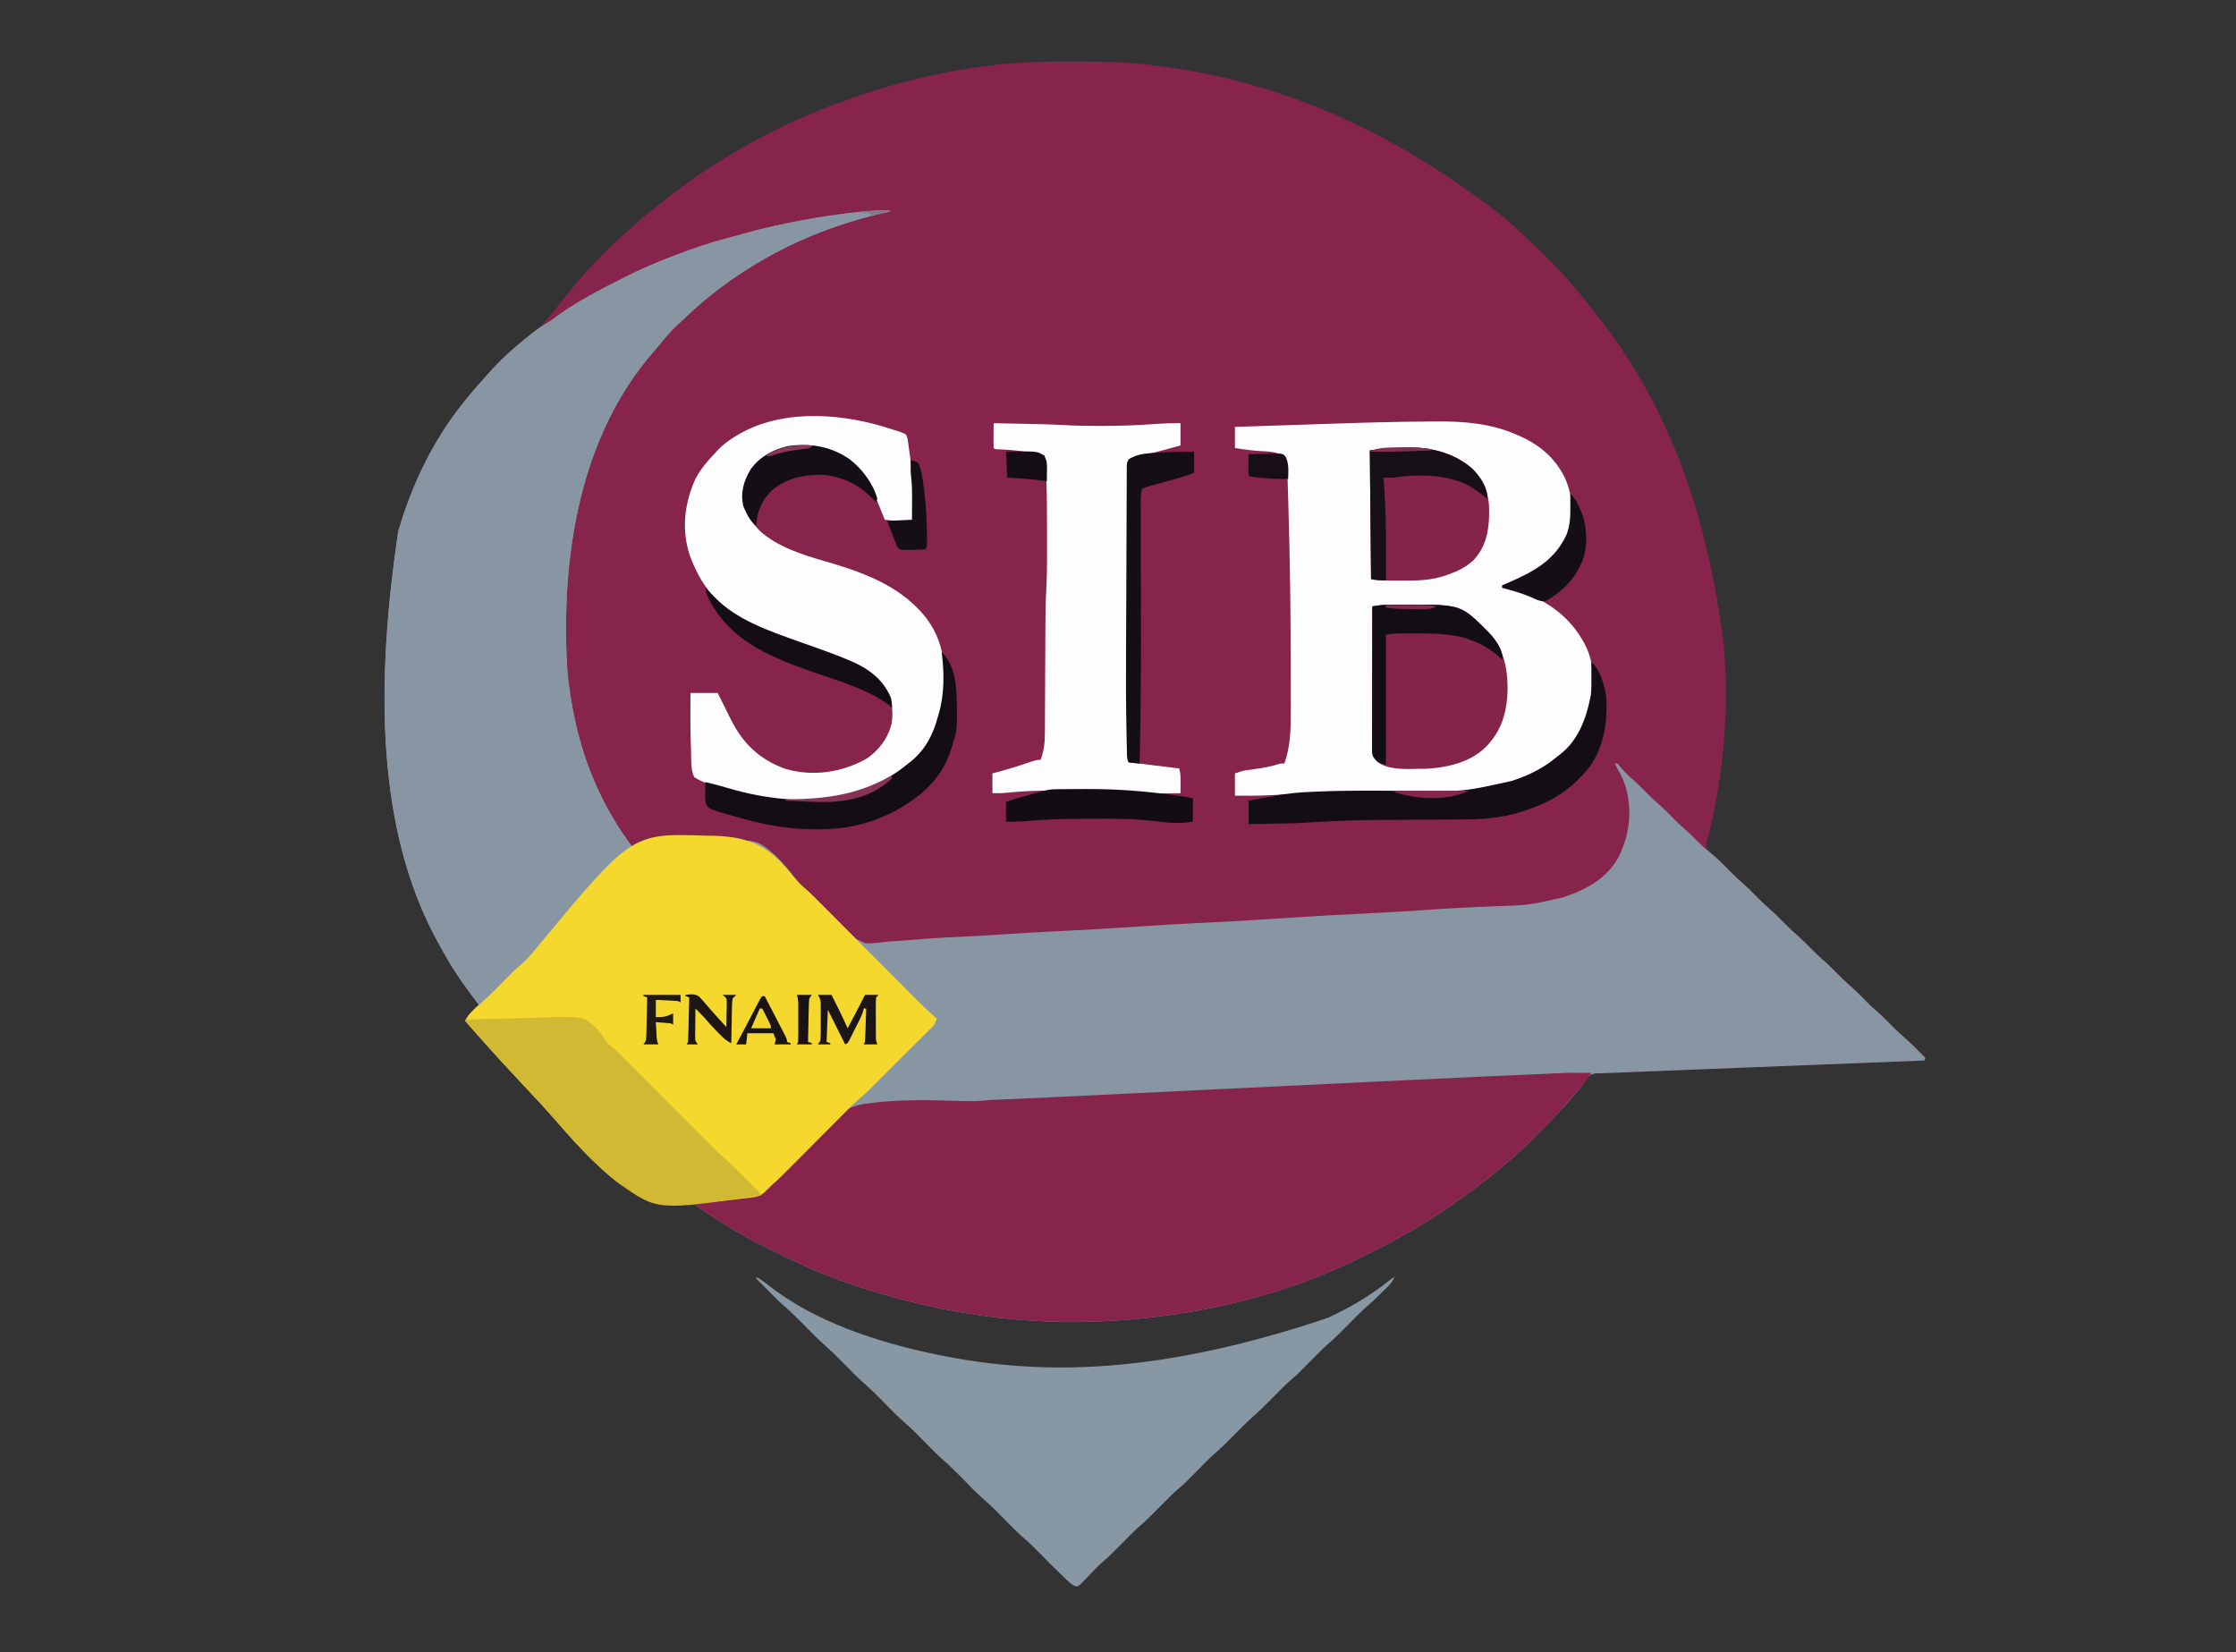 <?xml version="1.0" encoding="UTF-8"?>
<svg version="1.1" xmlns="http://www.w3.org/2000/svg" width="1807" height="1335">
<rect width="100%" height="100%" fill="#333333" stroke="none"/>
<path d="M0 0 C1.37 -0.007 2.74 -0.014 4.11 -0.021 C8.463 -0.041 12.815 -0.046 17.168 -0.047 C17.909 -0.047 18.65 -0.048 19.414 -0.048 C41.208 -0.055 62.724 0.182 84.355 3.203 C85.709 3.383 87.062 3.561 88.416 3.739 C180.927 16.006 268.946 51.252 362.355 123.203 C362.871 123.634 363.387 124.065 363.918 124.508 C376.99 135.449 389.339 147.117 401.418 159.141 C402.108 159.826 402.798 160.511 403.509 161.218 C407.437 165.158 411.178 169.207 414.812 173.419 C416.698 175.599 418.65 177.711 420.605 179.828 C425.69 185.464 430.321 191.414 434.961 197.415 C436.295 199.126 437.647 200.819 439.008 202.508 C494.294 271.307 529.166 356.913 543.355 471.203 C543.461 472.427 543.461 472.427 543.569 473.675 C547.851 524.973 543.142 578.71 530.254 628.51 C529.162 632.965 529.162 632.965 530.355 637.203 C532.68 639.793 532.68 639.793 535.668 642.266 C536.765 643.228 537.86 644.193 538.953 645.16 C539.517 645.657 540.08 646.154 540.661 646.667 C543.412 649.161 546.005 651.804 548.605 654.453 C551.721 657.61 554.843 660.71 558.23 663.578 C562.154 666.91 565.738 670.547 569.355 674.203 C574.7 679.618 574.7 679.618 580.355 684.703 C584.914 688.554 589.026 692.85 593.22 697.088 C596.77 700.66 600.387 704.049 604.234 707.301 C607.834 710.529 611.182 714.011 614.581 717.448 C617.403 720.29 620.231 723.053 623.293 725.641 C627.198 728.949 630.758 732.568 634.355 736.203 C639.7 741.618 639.7 741.618 645.355 746.703 C649.915 750.555 654.028 754.851 658.223 759.09 C661.185 762.071 664.143 764.989 667.355 767.703 C671.914 771.554 676.026 775.85 680.22 780.088 C683.76 783.65 687.365 787.032 691.203 790.273 C696.48 795.004 701.38 800.159 706.355 805.203 C706.025 805.863 705.695 806.523 705.355 807.203 C704.072 807.254 702.789 807.304 701.467 807.357 C670.949 808.56 640.431 809.766 609.914 810.974 C606.15 811.123 602.387 811.272 598.623 811.421 C597.874 811.45 597.125 811.48 596.353 811.51 C584.253 811.989 572.152 812.467 560.052 812.944 C547.618 813.434 535.185 813.926 522.751 814.419 C515.091 814.722 507.43 815.025 499.77 815.326 C493.877 815.558 487.984 815.792 482.091 816.026 C479.688 816.121 477.284 816.216 474.881 816.31 C468.616 816.556 462.353 816.816 456.09 817.093 C453.454 817.199 450.819 817.274 448.182 817.342 C446.641 817.396 445.1 817.451 443.559 817.506 C441.606 817.558 441.606 817.558 439.614 817.612 C435.753 818.312 434.494 819.391 432.043 822.391 C430.807 824.324 429.578 826.262 428.355 828.203 C426.513 830.539 424.564 832.776 422.605 835.016 C422.086 835.617 421.566 836.219 421.031 836.839 C411.804 847.508 402.061 857.594 392.105 867.578 C391.586 868.1 391.066 868.623 390.531 869.161 C384.653 875.062 378.71 880.811 372.355 886.203 C371.272 887.152 370.19 888.103 369.109 889.055 C360.166 896.855 350.86 904.102 341.355 911.203 C340.704 911.692 340.053 912.181 339.381 912.685 C312.777 932.613 284.237 949.751 254.326 964.242 C252.312 965.224 250.311 966.229 248.309 967.234 C188.387 996.919 120.8 1012.68 54.355 1017.203 C53.109 1017.29 53.109 1017.29 51.836 1017.378 C-23.439 1022.379 -98.804 1010.664 -169.645 985.203 C-171.507 984.535 -171.507 984.535 -173.408 983.853 C-192.533 976.882 -210.756 968.216 -228.915 959.074 C-230.468 958.292 -232.023 957.515 -233.579 956.738 C-253.166 946.916 -271.672 935.22 -289.584 922.628 C-290.604 921.923 -290.604 921.923 -291.645 921.203 C-292.532 920.504 -293.419 919.805 -294.333 919.084 C-298.373 916.789 -300.14 917.025 -304.682 917.682 C-318.009 919.061 -330.247 919.224 -341.223 910.656 C-349.662 903.656 -357.178 895.617 -364.665 887.63 C-368.461 883.619 -372.356 879.707 -376.24 875.782 C-383.552 868.365 -390.773 860.866 -397.964 853.332 C-406.167 844.747 -414.468 836.26 -422.779 827.78 C-439.845 810.36 -456.785 792.823 -473.645 775.203 C-471.949 771.57 -469.907 769.258 -467.02 766.453 C-465.794 765.254 -465.794 765.254 -464.543 764.031 C-463.603 763.126 -463.603 763.126 -462.645 762.203 C-463.006 761.722 -463.367 761.241 -463.74 760.745 C-464.802 759.33 -465.863 757.915 -466.924 756.499 C-468.009 755.052 -469.094 753.606 -470.181 752.162 C-478.044 741.674 -485.07 730.961 -491.392 719.478 C-492.573 717.333 -493.773 715.202 -494.977 713.07 C-539.894 632.263 -549.434 524.266 -527.762 379.434 C-516.806 342.136 -499.972 306.67 -475.645 276.203 C-474.843 275.19 -474.041 274.177 -473.215 273.133 C-468.934 267.816 -464.472 262.687 -459.867 257.648 C-458.439 256.077 -457.028 254.49 -455.641 252.883 C-444.913 240.547 -432.477 229.015 -419.207 219.445 C-410.883 213.282 -404.952 205.316 -398.645 197.203 C-382.377 176.6 -364.797 156.066 -344.746 139.027 C-342.626 137.187 -340.576 135.281 -338.528 133.362 C-332.109 127.368 -325.369 121.919 -318.409 116.569 C-316.686 115.235 -314.979 113.884 -313.277 112.523 C-266.178 74.922 -211.816 46.126 -154.645 27.203 C-153.468 26.813 -152.292 26.423 -151.08 26.021 C-102.681 10.128 -51.079 0.177 0 0 Z " fill="#86244B" transform="translate(849.645,49.797)"/>
<path d="M0 0 C0 0.33 0 0.66 0 1 C-0.732 1.16 -1.464 1.319 -2.218 1.484 C-38.758 9.577 -73.779 22.81 -106 42 C-106.785 42.467 -107.57 42.935 -108.378 43.416 C-126.062 54.056 -142.667 66.184 -158 80 C-158.57 80.513 -159.14 81.027 -159.727 81.556 C-163.525 84.995 -167.275 88.481 -171 92 C-171.75 92.708 -172.5 93.415 -173.273 94.145 C-177.782 98.519 -181.756 103.224 -185.676 108.129 C-187.157 109.959 -188.673 111.762 -190.23 113.527 C-251.048 182.902 -265.64 280.382 -260.675 369.281 C-260.166 376.91 -259.213 384.454 -258 392 C-257.801 393.252 -257.603 394.504 -257.398 395.794 C-250.102 440.685 -233.744 481.013 -206 517 C-205.36 516.36 -204.72 515.719 -204.061 515.059 C-199.992 512.322 -196.828 512.25 -192.02 512.054 C-191.123 512.004 -190.226 511.953 -189.302 511.901 C-179.837 511.406 -170.358 511.192 -160.883 510.995 C-156.416 510.894 -151.967 510.708 -147.507 510.442 C-107.985 508.14 -107.985 508.14 -94.233 519.81 C-87.322 526.087 -81.413 533.209 -75.725 540.588 C-73.09 543.973 -70.203 546.717 -66.87 549.413 C-63.834 551.989 -61.237 554.953 -58.559 557.892 C-55.259 561.512 -51.884 565.061 -48.515 568.618 C-46.76 570.492 -45.025 572.384 -43.31 574.295 C-33.232 586.189 -33.232 586.189 -19.471 592.268 C-14.794 592.492 -10.271 592.052 -5.645 591.373 C-2.322 590.904 0.983 590.725 4.332 590.548 C7.525 590.368 10.708 590.1 13.895 589.832 C18.295 589.465 22.698 589.128 27.102 588.793 C28.454 588.69 28.454 588.69 29.833 588.584 C39.464 587.865 49.103 587.387 58.75 586.938 C70.011 586.41 81.256 585.825 92.5 585 C103.869 584.17 115.24 583.552 126.625 583 C139.127 582.392 151.628 581.775 164.125 581.062 C164.821 581.023 165.518 580.983 166.235 580.942 C178.073 580.264 189.904 579.484 201.736 578.696 C203.197 578.599 203.197 578.599 204.688 578.5 C206.148 578.403 206.148 578.403 207.638 578.304 C221.316 577.396 234.995 576.598 248.688 575.938 C249.511 575.898 250.335 575.858 251.184 575.817 C254.449 575.659 257.714 575.502 260.979 575.345 C269.03 574.955 277.078 574.521 285.125 574.062 C285.823 574.023 286.521 573.983 287.24 573.942 C299.077 573.264 310.906 572.484 322.736 571.696 C324.197 571.599 324.197 571.599 325.688 571.5 C327.148 571.403 327.148 571.403 328.638 571.304 C344.777 570.233 360.92 569.359 377.075 568.582 C378.276 568.524 378.276 568.524 379.5 568.465 C380.689 568.408 380.689 568.408 381.902 568.349 C389.618 567.976 397.332 567.56 405.045 567.122 C407.044 567.008 409.044 566.896 411.044 566.785 C417.503 566.414 423.957 566.008 430.41 565.543 C443.093 564.632 455.769 563.821 468.473 563.254 C469.756 563.196 471.039 563.138 472.361 563.078 C477.581 562.845 482.801 562.615 488.022 562.398 C516.277 561.495 516.277 561.495 543.75 555.312 C544.901 554.933 544.901 554.933 546.076 554.547 C563.787 548.476 580.453 539.174 589.312 522 C591.601 517.094 593.615 512.236 595 507 C595.205 506.254 595.41 505.507 595.621 504.738 C599.756 486.571 597.953 466.878 588 451 C587.319 449.674 586.649 448.342 586 447 C586.66 447 587.32 447 588 447 C589.375 448.434 589.375 448.434 591 450.438 C594.463 454.514 598.244 457.98 602.254 461.508 C605.315 464.286 608.223 467.183 611.125 470.125 C614.283 473.323 617.442 476.47 620.875 479.375 C625.466 483.275 629.624 487.599 633.858 491.877 C637.478 495.52 641.166 498.989 645.09 502.305 C647.443 504.393 649.614 506.625 651.812 508.875 C655.082 512.189 658.399 515.193 662.062 518.062 C668.092 522.864 673.427 528.29 678.811 533.797 C682.758 537.823 686.799 541.623 691.073 545.298 C694.195 548.055 697.088 551.026 700 554 C705.344 559.416 705.344 559.416 711 564.5 C715.559 568.351 719.671 572.647 723.865 576.885 C727.415 580.457 731.032 583.846 734.879 587.098 C738.478 590.326 741.827 593.808 745.225 597.245 C748.048 600.087 750.876 602.85 753.938 605.438 C757.843 608.746 761.403 612.365 765 616 C770.345 621.415 770.345 621.415 776 626.5 C780.559 630.352 784.672 634.648 788.867 638.887 C791.829 641.868 794.787 644.786 798 647.5 C802.559 651.351 806.671 655.647 810.865 659.885 C814.405 663.447 818.01 666.829 821.848 670.07 C827.124 674.801 832.025 679.956 837 685 C836.67 685.66 836.34 686.32 836 687 C834.717 687.051 833.434 687.101 832.112 687.153 C801.594 688.357 771.076 689.563 740.558 690.771 C736.795 690.92 733.031 691.069 729.268 691.218 C728.519 691.247 727.769 691.277 726.998 691.307 C714.897 691.786 702.797 692.264 690.697 692.741 C678.263 693.231 665.829 693.723 653.396 694.216 C645.735 694.519 638.075 694.822 630.415 695.123 C624.522 695.355 618.629 695.589 612.736 695.823 C610.332 695.918 607.929 696.013 605.525 696.107 C599.261 696.353 592.998 696.613 586.735 696.89 C584.099 696.996 581.463 697.071 578.826 697.139 C577.285 697.193 575.744 697.248 574.203 697.303 C572.251 697.355 572.251 697.355 570.259 697.409 C566.398 698.109 565.139 699.188 562.688 702.188 C561.451 704.12 560.223 706.058 559 708 C557.158 710.336 555.208 712.573 553.25 714.812 C552.73 715.414 552.211 716.016 551.676 716.636 C542.448 727.304 532.705 737.391 522.75 747.375 C522.23 747.897 521.711 748.42 521.175 748.958 C515.297 754.859 509.354 760.608 503 766 C501.917 766.949 500.835 767.899 499.754 768.852 C490.81 776.652 481.505 783.899 472 791 C471.349 791.489 470.697 791.978 470.026 792.481 C443.421 812.409 414.881 829.548 384.971 844.039 C382.957 845.021 380.955 846.025 378.953 847.031 C319.032 876.716 251.444 892.477 185 897 C183.753 897.087 183.753 897.087 182.481 897.175 C107.206 902.176 31.841 890.461 -39 865 C-40.863 864.331 -40.863 864.331 -42.763 863.649 C-61.888 856.679 -80.111 848.013 -98.27 838.87 C-99.823 838.089 -101.379 837.312 -102.934 836.535 C-122.521 826.713 -141.027 815.017 -158.94 802.425 C-159.96 801.72 -159.96 801.72 -161 801 C-161.887 800.301 -162.775 799.601 -163.689 798.881 C-167.728 796.586 -169.495 796.821 -174.038 797.478 C-187.364 798.858 -199.602 799.02 -210.578 790.453 C-219.017 783.453 -226.534 775.413 -234.021 767.427 C-237.816 763.416 -241.711 759.504 -245.595 755.579 C-252.907 748.162 -260.129 740.663 -267.32 733.129 C-275.522 724.544 -283.824 716.057 -292.134 707.577 C-309.2 690.157 -326.141 672.62 -343 655 C-341.304 651.367 -339.262 649.055 -336.375 646.25 C-335.149 645.051 -335.149 645.051 -333.898 643.828 C-332.959 642.923 -332.959 642.923 -332 642 C-332.361 641.519 -332.723 641.038 -333.095 640.542 C-334.157 639.127 -335.219 637.711 -336.28 636.295 C-337.364 634.849 -338.449 633.403 -339.537 631.958 C-347.399 621.471 -354.426 610.758 -360.748 599.274 C-361.928 597.13 -363.129 594.999 -364.332 592.867 C-409.25 512.06 -418.789 404.062 -397.117 259.23 C-386.162 221.932 -369.327 186.467 -345 156 C-344.198 154.987 -343.396 153.974 -342.57 152.93 C-338.29 147.612 -333.827 142.484 -329.223 137.445 C-327.795 135.874 -326.384 134.287 -324.996 132.68 C-314.832 120.992 -303.178 110.545 -291 101 C-290.199 100.354 -289.399 99.708 -288.574 99.043 C-284.77 96.006 -281.038 93.437 -276.781 91.052 C-274.018 89.42 -271.503 87.486 -268.938 85.562 C-252.458 73.558 -234.166 64.152 -216 55 C-215.108 54.544 -214.217 54.088 -213.298 53.619 C-200.985 47.349 -188.399 42.046 -175.5 37.125 C-174.79 36.854 -174.079 36.583 -173.347 36.303 C-160.142 31.285 -146.858 26.598 -133.188 23 C-131.472 22.542 -129.758 22.084 -128.043 21.625 C-127.113 21.378 -126.183 21.131 -125.225 20.877 C-122.817 20.222 -120.418 19.549 -118.021 18.857 C-106.526 15.559 -94.966 12.885 -83.25 10.5 C-82.31 10.307 -81.37 10.114 -80.402 9.916 C-66.682 7.118 -52.951 4.784 -39.062 3 C-37.897 2.85 -37.897 2.85 -36.708 2.698 C-24.509 1.154 -12.311 -0.209 0 0 Z " fill="#8796A2" transform="translate(719,170)"/>
<path d="M0 0 C0 0.33 0 0.66 0 1 C-0.732 1.16 -1.464 1.319 -2.218 1.484 C-38.758 9.577 -73.779 22.81 -106 42 C-106.785 42.467 -107.57 42.935 -108.378 43.416 C-126.062 54.056 -142.667 66.184 -158 80 C-158.57 80.513 -159.14 81.027 -159.727 81.556 C-163.525 84.995 -167.275 88.481 -171 92 C-171.75 92.708 -172.5 93.415 -173.273 94.145 C-177.782 98.519 -181.756 103.224 -185.676 108.129 C-187.157 109.959 -188.673 111.762 -190.23 113.527 C-251.048 182.902 -265.64 280.382 -260.675 369.281 C-260.166 376.91 -259.213 384.454 -258 392 C-257.801 393.252 -257.603 394.504 -257.398 395.794 C-250.102 440.685 -233.744 481.013 -206 517 C-205.36 516.36 -204.72 515.719 -204.061 515.059 C-199.992 512.322 -196.828 512.25 -192.02 512.054 C-191.123 512.004 -190.226 511.953 -189.302 511.901 C-179.837 511.406 -170.358 511.192 -160.883 510.995 C-156.416 510.894 -151.967 510.708 -147.507 510.442 C-107.985 508.14 -107.985 508.14 -94.233 519.81 C-87.4 526.016 -81.493 533.025 -75.958 540.394 C-73.351 543.748 -70.399 546.387 -67.162 549.123 C-63.073 552.673 -59.314 556.565 -55.498 560.404 C-54.094 561.811 -52.689 563.218 -51.285 564.624 C-49.791 566.122 -48.298 567.621 -46.805 569.12 C-43.68 572.259 -40.551 575.394 -37.421 578.528 C-30.214 585.747 -23.012 592.971 -15.81 600.195 C-9.204 606.821 -2.597 613.447 4.015 620.068 C7.119 623.177 10.221 626.289 13.321 629.403 C14.788 630.876 16.257 632.347 17.726 633.819 C19.507 635.603 21.287 637.39 23.065 639.178 C27.879 643.992 32.807 648.596 38 653 C37.15 657.331 34.849 659.562 31.781 662.575 C31.238 663.121 30.695 663.666 30.135 664.228 C28.335 666.03 26.525 667.822 24.715 669.613 C23.457 670.868 22.2 672.124 20.943 673.38 C18.303 676.014 15.659 678.644 13.011 681.27 C9.634 684.619 6.266 687.976 2.901 691.337 C-0.325 694.557 -3.555 697.773 -6.785 700.988 C-7.393 701.595 -8.002 702.201 -8.629 702.826 C-19.503 713.657 -19.503 713.657 -23.947 717.438 C-29.633 722.299 -34.814 727.705 -40.083 733.008 C-42.1 735.038 -44.12 737.064 -46.141 739.09 C-50.43 743.39 -54.715 747.695 -59 752 C-63.97 756.994 -68.941 761.985 -73.917 766.973 C-75.896 768.958 -77.871 770.946 -79.846 772.934 C-90.743 783.875 -90.743 783.875 -96.158 788.375 C-98.226 790.126 -98.226 790.126 -100.586 792.989 C-104.209 796.6 -107.496 797.229 -112.461 797.8 C-113.297 797.912 -114.132 798.025 -114.992 798.14 C-149.799 802.544 -191.295 807.042 -220.794 784.732 C-239.758 769.686 -256.022 751.42 -271.857 733.201 C-279.461 724.476 -287.369 716.049 -295.305 707.627 C-311.542 690.381 -327.396 672.82 -343 655 C-341.304 651.367 -339.262 649.055 -336.375 646.25 C-335.149 645.051 -335.149 645.051 -333.898 643.828 C-332.959 642.923 -332.959 642.923 -332 642 C-332.361 641.519 -332.723 641.038 -333.095 640.542 C-334.157 639.127 -335.219 637.711 -336.28 636.295 C-337.364 634.849 -338.449 633.403 -339.537 631.958 C-347.399 621.471 -354.426 610.758 -360.748 599.274 C-361.928 597.13 -363.129 594.999 -364.332 592.867 C-409.25 512.06 -418.789 404.062 -397.117 259.23 C-386.162 221.932 -369.327 186.467 -345 156 C-344.198 154.987 -343.396 153.974 -342.57 152.93 C-338.29 147.612 -333.827 142.484 -329.223 137.445 C-327.795 135.874 -326.384 134.287 -324.996 132.68 C-314.832 120.992 -303.178 110.545 -291 101 C-290.199 100.354 -289.399 99.708 -288.574 99.043 C-284.77 96.006 -281.038 93.437 -276.781 91.052 C-274.018 89.42 -271.503 87.486 -268.938 85.562 C-252.458 73.558 -234.166 64.152 -216 55 C-215.108 54.544 -214.217 54.088 -213.298 53.619 C-200.985 47.349 -188.399 42.046 -175.5 37.125 C-174.79 36.854 -174.079 36.583 -173.347 36.303 C-160.142 31.285 -146.858 26.598 -133.188 23 C-131.472 22.542 -129.758 22.084 -128.043 21.625 C-127.113 21.378 -126.183 21.131 -125.225 20.877 C-122.817 20.222 -120.418 19.549 -118.021 18.857 C-106.526 15.559 -94.966 12.885 -83.25 10.5 C-82.31 10.307 -81.37 10.114 -80.402 9.916 C-66.682 7.118 -52.951 4.784 -39.062 3 C-37.897 2.85 -37.897 2.85 -36.708 2.698 C-24.509 1.154 -12.311 -0.209 0 0 Z " fill="#8796A2" transform="translate(719,170)"/>
<path d="M0 0 C0.907 0.005 1.814 0.009 2.748 0.014 C4.895 0.025 7.041 0.043 9.188 0.062 C6.894 4.172 4.123 7.698 1.062 11.25 C0.335 12.102 0.335 12.102 -0.407 12.971 C-4.054 17.225 -7.771 21.411 -11.547 25.551 C-12.774 26.911 -13.995 28.278 -15.18 29.675 C-20.479 35.889 -26.228 41.63 -32.01 47.39 C-33.746 49.121 -35.478 50.858 -37.209 52.596 C-42.908 58.298 -48.649 63.858 -54.812 69.062 C-55.896 70.011 -56.978 70.962 -58.059 71.914 C-67.002 79.715 -76.308 86.961 -85.812 94.062 C-86.464 94.551 -87.115 95.04 -87.787 95.544 C-114.391 115.472 -142.931 132.61 -172.842 147.102 C-174.856 148.084 -176.857 149.088 -178.859 150.094 C-238.781 179.778 -306.368 195.539 -372.812 200.062 C-373.644 200.12 -374.475 200.178 -375.332 200.238 C-450.607 205.238 -525.972 193.523 -596.812 168.062 C-598.054 167.617 -599.296 167.171 -600.576 166.712 C-619.701 159.742 -637.924 151.075 -656.083 141.933 C-657.636 141.151 -659.191 140.374 -660.747 139.597 C-680.394 129.746 -698.93 117.996 -716.907 105.382 C-718.699 104.141 -720.513 102.945 -722.34 101.758 C-723.156 101.198 -723.972 100.639 -724.812 100.062 C-724.812 99.733 -724.812 99.403 -724.812 99.062 C-724.05 99.077 -723.287 99.091 -722.502 99.105 C-715.264 99.228 -708.03 99.293 -700.792 99.293 C-697.071 99.295 -693.354 99.319 -689.634 99.395 C-671.513 100.683 -671.513 100.683 -655.711 94.024 C-653.515 91.536 -651.707 88.784 -649.812 86.062 C-648.584 84.979 -647.33 83.925 -646.056 82.894 C-641.793 79.301 -638.879 75.18 -635.709 70.622 C-621.407 50.432 -604.212 29.666 -578.713 25.203 C-552.699 21.278 -525.861 21.933 -499.637 22.826 C-493.292 23.04 -487.138 23.028 -480.814 22.355 C-477.145 21.997 -473.477 21.826 -469.796 21.672 C-469.042 21.64 -468.288 21.608 -467.511 21.575 C-465.864 21.506 -464.217 21.437 -462.57 21.369 C-440.487 20.451 -418.412 19.383 -396.336 18.311 C-393.616 18.179 -390.896 18.047 -388.176 17.915 C-378.62 17.451 -369.065 16.986 -359.509 16.522 C-339.939 15.569 -320.368 14.621 -300.798 13.673 C-298.678 13.571 -296.557 13.468 -294.437 13.365 C-250.349 11.23 -206.261 9.113 -162.171 7.012 C-155.937 6.714 -149.702 6.417 -143.468 6.119 C-76.87 2.937 -76.87 2.937 -47.177 1.68 C-46.357 1.645 -45.537 1.61 -44.692 1.575 C-43.11 1.508 -41.527 1.441 -39.944 1.374 C-32.916 1.074 -25.89 0.736 -18.864 0.384 C-12.573 0.075 -6.299 -0.064 0 0 Z " fill="#86244B" transform="translate(1276.812,866.938)"/>
<path d="M0 0 C2.046 0.031 4.092 0.061 6.137 0.091 C28.201 0.654 44.774 5.07 60.482 21.105 C64.203 25.063 67.799 29.124 71.195 33.365 C74.345 37.29 77.699 40.546 81.532 43.803 C85.609 47.367 89.374 51.253 93.189 55.092 C94.594 56.498 95.998 57.905 97.403 59.312 C98.897 60.809 100.39 62.308 101.882 63.807 C105.008 66.946 108.137 70.081 111.267 73.216 C118.474 80.435 125.676 87.659 132.877 94.883 C139.484 101.509 146.091 108.134 152.702 114.755 C155.806 117.865 158.908 120.976 162.008 124.09 C163.476 125.563 164.944 127.035 166.413 128.506 C168.195 130.291 169.975 132.077 171.752 133.865 C176.566 138.68 181.494 143.284 186.688 147.688 C185.838 152.018 183.536 154.25 180.469 157.263 C179.925 157.808 179.382 158.354 178.822 158.915 C177.023 160.718 175.213 162.509 173.402 164.301 C172.144 165.556 170.887 166.811 169.63 168.067 C166.991 170.702 164.347 173.332 161.698 175.958 C158.322 179.306 154.953 182.664 151.588 186.024 C148.363 189.245 145.133 192.46 141.902 195.676 C140.99 196.585 140.99 196.585 140.059 197.513 C129.185 208.344 129.185 208.344 124.74 212.126 C119.054 216.987 113.873 222.393 108.604 227.696 C106.587 229.725 104.567 231.752 102.547 233.777 C98.257 238.078 93.972 242.382 89.688 246.688 C84.718 251.681 79.746 256.673 74.77 261.661 C72.792 263.645 70.817 265.633 68.842 267.621 C57.944 278.562 57.944 278.562 52.529 283.062 C50.461 284.814 50.461 284.814 48.101 287.677 C44.478 291.287 41.192 291.917 36.226 292.487 C34.973 292.656 34.973 292.656 33.695 292.828 C-1.112 297.232 -42.607 301.729 -72.106 279.42 C-91.071 264.373 -107.334 246.107 -123.17 227.889 C-130.774 219.163 -138.681 210.737 -146.617 202.315 C-162.855 185.069 -178.708 167.507 -194.312 149.688 C-192.697 146.268 -190.9 144.036 -188.188 141.375 C-187.463 140.657 -186.739 139.939 -185.992 139.199 C-183.939 137.275 -181.864 135.44 -179.727 133.613 C-174.143 128.759 -169.005 123.451 -163.812 118.188 C-161.826 116.174 -159.836 114.164 -157.844 112.156 C-156.973 111.274 -156.102 110.392 -155.205 109.482 C-153.101 107.393 -150.894 105.492 -148.62 103.59 C-144.055 99.606 -140.314 95.138 -136.498 90.448 C-59.824 -2.009 -59.824 -2.009 0 0 Z " fill="#F5D82E" transform="translate(570.312,675.312)"/>
<path d="M0 0 C2.364 -0.015 4.729 -0.036 7.093 -0.064 C29.119 -0.308 51.073 1.483 71.471 10.352 C72.15 10.641 72.828 10.93 73.527 11.227 C91.102 18.853 104.891 30.522 112.44 48.552 C117.019 60.987 118.641 74.534 114.471 87.352 C114.086 88.547 114.086 88.547 113.694 89.767 C107.432 107.127 93.774 118.136 77.563 125.878 C76.563 126.344 75.564 126.81 74.534 127.29 C73.507 127.783 72.48 128.276 71.422 128.784 C63.875 132.352 63.875 132.352 60.471 132.352 C60.471 133.012 60.471 133.672 60.471 134.352 C61.625 134.465 62.779 134.577 63.967 134.692 C68.378 135.25 72.361 136.41 76.534 137.915 C77.265 138.178 77.997 138.441 78.751 138.713 C101.069 147.026 118.411 161.32 128.791 183.126 C132.133 191.17 133.846 198.729 133.784 207.415 C133.779 208.244 133.774 209.072 133.769 209.926 C133.353 232.122 125.534 252.839 109.471 268.352 C76.071 298.433 31.982 299.972 -10.642 299.483 C-21.304 299.362 -31.967 299.322 -42.63 299.294 C-43.694 299.291 -44.757 299.288 -45.852 299.284 C-72.498 299.222 -99.036 300.43 -125.634 301.892 C-135.615 302.416 -145.534 302.467 -155.529 302.352 C-155.529 296.412 -155.529 290.472 -155.529 284.352 C-148.794 282.107 -148.794 282.107 -144.955 281.606 C-144.127 281.493 -143.299 281.379 -142.447 281.262 C-141.587 281.147 -140.727 281.033 -139.841 280.915 C-133.247 279.991 -126.899 278.892 -120.525 276.903 C-118.529 276.352 -118.529 276.352 -115.529 276.352 C-110.515 262.028 -110.377 248.111 -110.396 233.095 C-110.395 231.293 -110.393 229.492 -110.392 227.69 C-110.389 222.87 -110.393 218.049 -110.4 213.228 C-110.404 210.213 -110.406 207.197 -110.409 204.181 C-110.447 157.88 -110.998 111.605 -112.405 65.323 C-112.466 63.314 -112.523 61.306 -112.58 59.297 C-112.688 55.595 -112.807 51.894 -112.931 48.192 C-112.961 47.106 -112.992 46.02 -113.023 44.9 C-113.232 39.112 -113.674 33.862 -115.529 28.352 C-121.201 24.445 -127.317 24.239 -134.029 23.915 C-141.294 23.525 -148.35 22.576 -155.529 21.352 C-155.529 15.742 -155.529 10.132 -155.529 4.352 C-139.824 3.82 -124.12 3.298 -108.415 2.788 C-101.115 2.551 -93.816 2.31 -86.516 2.061 C-57.685 1.08 -28.85 0.161 0 0 Z " fill="#FEFDFD" transform="translate(1153.529,340.648)"/>
<path d="M0 0 C3.746 1.636 6.637 4.01 9.812 6.562 C47.357 35.922 96.865 52.326 143 62 C144.1 62.233 145.2 62.465 146.333 62.705 C232.641 80.617 327.986 78.069 462 33 C462.858 32.6 463.717 32.199 464.601 31.787 C481.416 23.893 497.106 14.463 511.629 2.863 C514 1 514 1 516 0 C514.614 3.123 513.005 5.242 510.586 7.645 C509.567 8.661 509.567 8.661 508.527 9.697 C507.462 10.744 507.462 10.744 506.375 11.812 C505.688 12.499 505.001 13.185 504.293 13.893 C501.016 17.141 497.703 20.294 494.195 23.293 C488.673 28.06 483.62 33.311 478.5 38.5 C472.838 44.239 467.199 49.917 461.064 55.158 C456.508 59.223 452.286 63.653 448 68 C437.494 78.656 437.494 78.656 433.031 82.469 C427.549 87.158 422.563 92.368 417.5 97.5 C411.838 103.239 406.199 108.917 400.064 114.158 C395.508 118.223 391.286 122.653 387 127 C381.512 132.567 376.026 138.056 370.082 143.141 C365.521 147.214 361.292 151.647 357 156 C346.494 166.656 346.494 166.656 342.031 170.469 C336.549 175.158 331.563 180.368 326.5 185.5 C320.838 191.239 315.199 196.917 309.064 202.158 C304.508 206.223 300.286 210.653 296 215 C290.468 220.611 284.938 226.141 278.943 231.262 C276.74 233.232 274.693 235.311 272.641 237.438 C271.917 238.186 271.194 238.935 270.449 239.707 C268.96 241.26 267.478 242.82 266.004 244.387 C265.286 245.125 264.568 245.864 263.828 246.625 C263.188 247.298 262.547 247.971 261.888 248.664 C260 250 260 250 257.915 249.833 C254.943 248.54 252.984 246.529 250.625 244.312 C250.083 243.805 249.542 243.298 248.984 242.775 C242.128 236.284 235.498 229.551 228.868 222.831 C225.034 218.961 221.227 215.12 217.082 211.582 C210.84 206.238 205.187 200.241 199.418 194.397 C192.42 187.257 192.42 187.257 185.031 180.531 C178.596 175.04 172.786 168.839 166.845 162.825 C161.406 157.325 155.983 151.89 150.092 146.869 C144.623 141.982 139.569 136.616 134.418 131.397 C127.404 124.243 127.404 124.243 120 117.5 C113.779 112.192 108.159 106.213 102.418 100.397 C95.404 93.243 95.404 93.243 88 86.5 C81.779 81.192 76.159 75.213 70.418 69.397 C63.404 62.243 63.404 62.243 56 55.5 C49.779 50.192 44.159 44.213 38.418 38.397 C33.097 33.014 27.781 27.706 22.02 22.788 C17.662 18.93 13.605 14.748 9.5 10.625 C8.582 9.711 7.664 8.797 6.719 7.855 C5.853 6.988 4.986 6.12 4.094 5.227 C2.913 4.044 2.913 4.044 1.709 2.838 C0 1 0 1 0 0 Z " fill="#8797A3" transform="translate(611,1032)"/>
<path d="M0 0 C1.439 0.486 2.892 0.93 4.354 1.339 C6.535 2.007 6.535 2.007 10.09 3.706 C11.422 6.366 11.422 6.366 11.903 9.768 C12 10.413 12.097 11.057 12.197 11.721 C12.41 13.202 12.604 14.687 12.782 16.174 C13.12 18.955 13.523 21.723 13.926 24.495 C16.11 40.404 17.229 56.652 16.09 72.706 C15.09 73.706 15.09 73.706 12.465 73.839 C11.351 73.836 10.238 73.833 9.09 73.831 C7.997 73.833 6.904 73.836 5.778 73.839 C1.512 73.685 -2.677 73.233 -6.91 72.706 C-7.309 71.71 -7.309 71.71 -7.717 70.693 C-20.477 38.691 -20.477 38.691 -47.219 18.202 C-62.657 11.937 -80.355 11.457 -95.91 17.706 C-99.449 19.459 -102.685 21.431 -105.91 23.706 C-106.982 24.448 -108.055 25.191 -109.16 25.956 C-116.386 33.181 -120.849 42.749 -121.41 52.956 C-121.034 64.153 -115.701 73.901 -107.91 81.706 C-93.814 94.481 -73.734 100.901 -55.785 106.081 C-28.927 113.838 -0.899 123.454 19.09 143.706 C20.2 144.818 20.2 144.818 21.332 145.952 C30.238 155.395 36.129 166.084 39.09 178.706 C39.265 179.431 39.44 180.156 39.621 180.904 C43.356 197.598 42.003 215.424 37.09 231.706 C36.881 232.432 36.672 233.159 36.457 233.907 C29.32 258.256 12.596 272.797 -9.073 284.859 C-29.216 295.646 -50.182 299.312 -72.847 299.143 C-73.691 299.141 -74.535 299.139 -75.404 299.136 C-93.716 299.056 -111.796 297.423 -129.34 291.839 C-132.273 290.908 -135.199 290.066 -138.168 289.26 C-139.104 289.004 -140.041 288.747 -141.006 288.483 C-142.85 287.979 -144.695 287.48 -146.542 286.988 C-151.862 285.506 -156.289 283.758 -160.91 280.706 C-163.977 274.571 -163.204 265.423 -163.472 258.643 C-163.515 257.592 -163.557 256.541 -163.601 255.458 C-164.113 241.212 -163.992 226.958 -163.91 212.706 C-156.65 212.706 -149.39 212.706 -141.91 212.706 C-140.796 214.954 -139.682 217.202 -138.535 219.518 C-137.796 220.989 -137.055 222.459 -136.312 223.928 C-134.694 227.132 -133.109 230.35 -131.539 233.577 C-121.719 253.407 -108.278 266.432 -87.222 274.038 C-65.388 280.369 -42.14 277.12 -22.281 266.19 C-11.988 259.747 -4.184 249.203 -1.332 237.292 C0.565 225.668 -1.917 216.099 -8.66 206.456 C-23.26 188.7 -46.564 182.801 -67.446 175.381 C-102.671 162.864 -102.671 162.864 -116.91 155.706 C-117.619 155.356 -118.329 155.007 -119.06 154.647 C-141.774 143.308 -155.997 125.095 -164.519 101.354 C-171.334 80.718 -168.782 59.257 -159.91 39.706 C-155.72 31.708 -150.128 25.195 -143.91 18.706 C-143.262 17.994 -142.613 17.283 -141.945 16.55 C-136.888 11.172 -131.303 7.359 -124.91 3.706 C-123.995 3.18 -123.079 2.654 -122.136 2.112 C-85.814 -17.393 -37.8 -12.878 0 0 Z " fill="#FDFDFD" transform="translate(721.91,347.294)"/>
<path d="M0 0 C6.346 0.12 12.691 0.244 19.037 0.372 C21.187 0.415 23.336 0.457 25.486 0.497 C35.939 0.695 46.378 0.913 56.816 1.523 C66.421 2.08 76.006 2.196 85.625 2.188 C86.936 2.189 86.936 2.189 88.273 2.19 C102.015 2.188 115.676 1.71 129.381 0.712 C136.616 0.185 143.746 -0.099 151 0 C151 5.94 151 11.88 151 18 C147.001 19.085 143 20.168 139 21.25 C137.894 21.55 136.788 21.851 135.648 22.16 C129.296 23.876 122.933 25.532 116.547 27.12 C115.816 27.302 115.086 27.484 114.333 27.672 C112.556 28.115 110.778 28.558 109 29 C108.845 54.3 108.697 79.599 108.557 104.899 C108.492 116.651 108.425 128.404 108.352 140.156 C108.288 150.424 108.229 160.692 108.175 170.959 C108.146 176.374 108.116 181.788 108.079 187.203 C107.888 216.154 108.194 245.059 109 274 C109.787 274.094 110.574 274.188 111.384 274.285 C112.418 274.409 113.451 274.532 114.516 274.66 C116.052 274.843 116.052 274.843 117.619 275.03 C128.417 276.322 139.212 277.633 150 279 C151.15 283.09 151.111 287.032 151.062 291.25 C151.058 291.995 151.053 292.74 151.049 293.508 C151.037 295.339 151.019 297.169 151 299 C146.854 299.06 142.709 299.094 138.562 299.125 C137.417 299.142 136.272 299.159 135.092 299.176 C128.652 299.211 122.495 298.872 116.115 298.004 C107.254 296.889 98.514 296.707 89.594 296.734 C87.974 296.733 86.354 296.731 84.734 296.729 C81.363 296.726 77.992 296.73 74.62 296.739 C70.379 296.751 66.138 296.744 61.897 296.732 C44.002 296.691 26.293 296.908 8.479 298.82 C5.327 299.049 2.16 299 -1 299 C-1 293.72 -1 288.44 -1 283 C0.091 282.709 1.181 282.417 2.305 282.117 C11.394 279.657 20.356 276.987 29.248 273.88 C32.289 272.831 34.758 272 38 272 C40.614 264.727 41.439 258.248 41.417 250.55 C41.425 249.45 41.434 248.351 41.443 247.219 C41.467 243.608 41.472 239.998 41.477 236.387 C41.491 233.851 41.507 231.314 41.524 228.778 C41.561 222.786 41.586 216.795 41.605 210.803 C41.64 199.487 41.705 188.172 41.77 176.856 C41.789 173.174 41.8 169.491 41.811 165.809 C41.855 154.583 42.044 143.401 42.643 132.191 C43.046 124.598 43.145 117.031 43.133 109.426 C43.133 108.038 43.134 106.651 43.136 105.263 C43.137 102.391 43.135 99.518 43.13 96.646 C43.125 93.051 43.128 89.456 43.134 85.861 C43.153 72.018 43.071 58.19 42.555 44.355 C42.516 43.302 42.477 42.249 42.437 41.164 C42.221 36.043 41.843 31.057 41 26 C28.862 23.224 17.224 21.509 4.77 21.176 C1 21 1 21 0 20 C-0.087 18.511 -0.107 17.019 -0.098 15.527 C-0.094 14.628 -0.091 13.729 -0.088 12.803 C-0.08 11.857 -0.071 10.912 -0.062 9.938 C-0.058 8.988 -0.053 8.039 -0.049 7.061 C-0.037 4.707 -0.021 2.354 0 0 Z " fill="#FEFDFD" transform="translate(803,342)"/>
<path d="M0 0 C12.187 -0.443 24.372 -0.779 36.566 -0.984 C42.231 -1.083 47.89 -1.216 53.551 -1.433 C95.244 -2.991 95.244 -2.991 105.761 6.54 C108.554 9.675 111.002 12.856 113.128 16.48 C115.369 19.497 117.959 21.672 120.814 24.099 C124.519 27.321 127.942 30.82 131.4 34.303 C132.198 35.102 132.996 35.901 133.818 36.725 C135.537 38.448 137.256 40.172 138.973 41.897 C141.695 44.633 144.421 47.365 147.147 50.096 C153.425 56.386 159.698 62.681 165.971 68.976 C172.185 75.213 178.402 81.447 184.621 87.677 C187.298 90.36 189.971 93.046 192.644 95.732 C194.296 97.387 195.948 99.042 197.6 100.697 C198.702 101.807 198.702 101.807 199.826 102.94 C203.832 106.945 207.929 110.775 212.233 114.46 C215.025 116.893 217.638 119.494 220.25 122.117 C220.794 122.66 221.337 123.202 221.897 123.762 C223.028 124.891 224.157 126.022 225.285 127.154 C227.021 128.896 228.762 130.632 230.504 132.367 C231.607 133.471 232.71 134.575 233.812 135.68 C234.334 136.199 234.856 136.719 235.394 137.255 C239 140.885 239 140.885 239 142 C155.302 154.379 155.302 154.379 124.698 132.676 C104.585 117.461 87.63 98.214 71.143 79.258 C63.54 70.54 55.632 62.125 47.695 53.712 C35.399 40.666 23.269 27.484 11.388 14.057 C10.795 13.388 10.202 12.719 9.591 12.029 C7.955 10.18 6.323 8.328 4.693 6.473 C4.212 5.927 3.73 5.382 3.234 4.819 C0 1.117 0 1.117 0 0 Z " fill="#D2B934" transform="translate(376,824)"/>
<path d="M0 0 C1.065 -0.019 1.065 -0.019 2.152 -0.038 C2.899 -0.046 3.646 -0.053 4.416 -0.061 C5.611 -0.076 5.611 -0.076 6.83 -0.091 C59.752 -0.61 59.752 -0.61 78.802 17.943 C79.878 19.049 79.878 19.049 80.974 20.177 C81.609 20.791 82.243 21.404 82.896 22.036 C95.331 34.911 98.453 51.79 98.328 69.009 C97.957 84.341 94.28 99.41 83.974 111.177 C83.497 111.758 83.02 112.34 82.529 112.939 C70.307 126.604 50.875 131.325 33.333 132.4 C29.691 132.514 26.056 132.548 22.412 132.552 C21.201 132.576 19.99 132.601 18.742 132.626 C9.833 132.655 -1.478 132.128 -8.276 125.552 C-10.758 122.183 -11.15 120.508 -11.146 116.381 C-11.147 115.368 -11.149 114.356 -11.15 113.313 C-11.146 112.198 -11.143 111.083 -11.139 109.934 C-11.139 108.764 -11.139 107.593 -11.14 106.387 C-11.139 103.172 -11.134 99.957 -11.127 96.743 C-11.121 93.385 -11.12 90.027 -11.119 86.669 C-11.116 80.308 -11.108 73.948 -11.098 67.587 C-11.086 60.347 -11.081 53.106 -11.076 45.865 C-11.065 30.969 -11.048 16.073 -11.026 1.177 C-3.59 0.058 -3.59 0.058 0 0 Z " fill="#85244B" transform="translate(1120.026,488.823)"/>
<path d="M0 0 C1.888 -0.024 1.888 -0.024 3.814 -0.049 C21.943 -0.058 40.609 5.151 54.281 17.566 C63.771 27.571 67.679 38.594 67.375 52.25 C67.36 53.305 67.346 54.359 67.331 55.446 C67.004 68.893 64.077 81.13 54.562 91.188 C48.518 96.672 42.251 99.744 34.625 102.5 C33.938 102.75 33.251 103 32.543 103.258 C21.127 107.196 10.103 107.606 -1.853 107.518 C-4.453 107.5 -7.052 107.498 -9.652 107.498 C-11.318 107.493 -12.983 107.487 -14.648 107.48 C-15.419 107.479 -16.19 107.478 -16.984 107.477 C-20.884 107.443 -24.202 107.085 -28.062 106.312 C-28.392 71.993 -28.723 37.672 -29.062 2.312 C-18.922 0.864 -10.064 -0.026 0 0 Z " fill="#85244B" transform="translate(1136.062,361.688)"/>
<path d="M0 0 C3.076 2.808 4.882 5.321 6.562 9.125 C6.956 9.994 7.349 10.863 7.754 11.758 C10.907 19.963 12.485 27.055 12.312 35.875 C12.299 36.846 12.286 37.817 12.272 38.818 C11.896 56.812 7.29 75.315 -5 89 C-5.456 89.512 -5.912 90.024 -6.382 90.552 C-18.21 103.636 -31.416 112.196 -48 118 C-48.947 118.366 -49.895 118.732 -50.871 119.109 C-66.289 124.795 -83.516 127.13 -99.881 127.174 C-100.944 127.18 -102.008 127.187 -103.103 127.194 C-105.406 127.208 -107.708 127.22 -110.011 127.23 C-113.687 127.246 -117.363 127.27 -121.04 127.295 C-131.491 127.365 -141.943 127.425 -152.395 127.477 C-191.671 127.675 -191.671 127.675 -230.875 129.785 C-239.713 130.393 -248.582 130.473 -257.438 130.625 C-259.368 130.663 -261.298 130.702 -263.229 130.742 C-267.819 130.836 -272.409 130.918 -277 131 C-277 124.73 -277 118.46 -277 112 C-269.5 110.688 -269.5 110.688 -267.252 110.296 C-266.602 110.181 -265.951 110.067 -265.281 109.949 C-264.515 109.816 -263.749 109.683 -262.96 109.546 C-260.863 109.159 -258.771 108.738 -256.685 108.293 C-245.816 106.051 -235.146 105.238 -224.07 104.805 C-223.132 104.765 -222.194 104.724 -221.227 104.683 C-195.68 103.604 -170.122 103.919 -144.56 104.192 C-103.707 104.804 -103.707 104.804 -64 96 C-63.359 95.781 -62.718 95.562 -62.058 95.336 C-48.828 90.775 -37.751 85.104 -27 76 C-26.385 75.531 -25.77 75.062 -25.137 74.578 C-10.101 62.826 -3.839 44.737 -0.363 26.695 C0.15 21.478 0.105 16.301 0.062 11.062 C0.056 9.464 0.056 9.464 0.049 7.834 C0.037 5.223 0.021 2.611 0 0 Z " fill="#140D15" transform="translate(1286,535)"/>
<path d="M0 0 C10.086 9.71 11.901 25.245 12.203 38.512 C12.47 63.051 12.47 63.051 9 74 C8.621 75.281 8.242 76.562 7.863 77.844 C0.615 101.556 -15.718 116.307 -37 128 C-54.416 137.168 -72.258 142.24 -92 143 C-93.288 143.051 -93.288 143.051 -94.602 143.103 C-116.592 143.84 -137.843 140.991 -159 135 C-160.207 134.67 -161.413 134.34 -162.656 134 C-187.359 127.126 -187.359 127.126 -190.242 123.391 C-191.359 119.867 -191.209 116.403 -191.125 112.75 C-191.116 112.005 -191.107 111.26 -191.098 110.492 C-191.074 108.661 -191.038 106.831 -191 105 C-185.005 106.448 -179.042 107.952 -173.133 109.719 C-141.751 119.096 -103.979 123.631 -72 114 C-71.301 113.791 -70.601 113.582 -69.88 113.367 C-54.211 108.474 -39.635 100.426 -27 90 C-25.693 88.973 -25.693 88.973 -24.359 87.926 C-12.792 78.328 -6.85 66.31 -3 52 C-2.805 51.336 -2.611 50.672 -2.41 49.987 C2.316 33.717 2.14 16.717 0 0 Z " fill="#140D15" transform="translate(761,527)"/>
<path d="M0 0 C0 5.61 0 11.22 0 17 C-7.918 20.221 -16.147 22.359 -24.375 24.625 C-26.584 25.235 -28.792 25.846 -31 26.46 C-32.366 26.839 -33.732 27.216 -35.1 27.591 C-38.633 28.57 -38.633 28.57 -42 30 C-43.052 33.711 -43.122 37.275 -43.114 41.113 C-43.113 42.344 -43.113 43.576 -43.113 44.844 C-43.108 46.203 -43.103 47.561 -43.098 48.92 C-43.096 50.359 -43.094 51.797 -43.093 53.236 C-43.09 56.342 -43.084 59.448 -43.075 62.555 C-43.062 67.537 -43.056 72.519 -43.051 77.502 C-43.038 89.93 -43.014 102.359 -42.99 114.787 C-42.966 126.889 -42.948 138.992 -42.938 151.094 C-42.937 151.941 -42.936 152.788 -42.935 153.66 C-42.907 186.449 -43.296 219.219 -44 252 C-45.48 251.886 -46.959 251.759 -48.438 251.625 C-49.261 251.555 -50.085 251.486 -50.934 251.414 C-51.616 251.277 -52.297 251.141 -53 251 C-54.566 247.869 -54.243 244.508 -54.317 241.065 C-54.338 240.244 -54.359 239.422 -54.38 238.576 C-54.447 235.83 -54.506 233.084 -54.563 230.338 C-54.585 229.383 -54.606 228.429 -54.627 227.445 C-55.105 205.548 -55.096 183.657 -54.998 161.757 C-54.984 158.54 -54.972 155.322 -54.96 152.105 C-54.917 140.845 -54.868 129.586 -54.813 118.326 C-54.762 107.869 -54.727 97.413 -54.699 86.956 C-54.674 77.905 -54.637 68.853 -54.592 59.802 C-54.565 54.425 -54.543 49.049 -54.533 43.672 C-54.523 38.654 -54.499 33.637 -54.464 28.62 C-54.454 26.78 -54.448 24.94 -54.448 23.099 C-54.448 20.595 -54.429 18.092 -54.405 15.588 C-54.41 14.856 -54.414 14.124 -54.418 13.369 C-54.344 8.466 -54.344 8.466 -52.585 6.082 C-45.379 1.161 -36.141 1.284 -27.75 0.812 C-26.516 0.731 -25.283 0.649 -24.012 0.564 C-15.994 0.063 -8.032 -0.073 0 0 Z " fill="#160E16" transform="translate(965,365)"/>
<path d="M0 0 C1.69 -0.024 1.69 -0.024 3.415 -0.048 C4.644 -0.059 5.874 -0.07 7.14 -0.081 C8.422 -0.093 9.704 -0.105 11.024 -0.118 C15.218 -0.153 19.411 -0.17 23.605 -0.182 C24.315 -0.185 25.025 -0.187 25.756 -0.19 C54.814 -0.284 82.896 2.293 111.543 7.193 C111.543 13.463 111.543 19.733 111.543 26.193 C100.954 27.958 90.928 27.141 80.355 25.712 C64.801 23.815 49.381 23.773 33.74 23.87 C30.812 23.884 27.885 23.878 24.957 23.873 C8.638 23.852 -7.501 24.336 -23.77 25.766 C-29.018 26.211 -34.191 26.269 -39.457 26.193 C-39.457 20.913 -39.457 15.633 -39.457 10.193 C-32.727 7.876 -25.958 5.904 -19.082 4.068 C-17.137 3.545 -15.191 3.022 -13.246 2.498 C-12.398 2.271 -11.549 2.043 -10.675 1.81 C-6.896 0.759 -3.945 0.051 0 0 Z " fill="#130C14" transform="translate(852.457,637.807)"/>
<path d="M0 0 C1.065 -0.019 1.065 -0.019 2.152 -0.038 C2.899 -0.046 3.646 -0.053 4.416 -0.061 C5.611 -0.076 5.611 -0.076 6.83 -0.091 C59.695 -0.609 59.695 -0.609 78.799 17.931 C79.517 18.672 80.235 19.413 80.974 20.177 C81.62 20.825 82.266 21.474 82.931 22.142 C87.884 27.418 93.714 34.571 94.135 42.009 C94.082 42.724 94.029 43.44 93.974 44.177 C92.52 42.878 92.52 42.878 91.037 41.552 C83.926 35.498 76.775 31.303 67.974 28.177 C67.005 27.806 66.036 27.435 65.037 27.052 C51.914 23.303 38.334 23.006 24.782 23.047 C22.647 23.052 20.513 23.047 18.379 23.04 C16.998 23.041 15.617 23.042 14.236 23.044 C13.008 23.045 11.781 23.046 10.516 23.048 C6.381 23.136 6.381 23.136 -0.026 24.177 C-0.026 58.827 -0.026 93.477 -0.026 129.177 C-5.43 128.096 -6.53 127.158 -10.026 123.177 C-11.254 120.72 -11.149 119.129 -11.146 116.381 C-11.147 115.368 -11.149 114.356 -11.15 113.313 C-11.146 112.198 -11.143 111.083 -11.139 109.934 C-11.139 108.764 -11.139 107.593 -11.14 106.387 C-11.139 103.172 -11.134 99.957 -11.127 96.743 C-11.121 93.385 -11.12 90.027 -11.119 86.669 C-11.116 80.308 -11.108 73.948 -11.098 67.587 C-11.086 60.347 -11.081 53.106 -11.076 45.865 C-11.065 30.969 -11.048 16.073 -11.026 1.177 C-3.59 0.058 -3.59 0.058 0 0 Z " fill="#130D15" transform="translate(1120.026,488.823)"/>
<path d="M0 0 C1.888 -0.024 1.888 -0.024 3.814 -0.049 C21.983 -0.058 40.541 5.178 54.277 17.551 C60.46 24.112 66.205 32.044 65.938 41.312 C65.453 40.937 64.968 40.562 64.469 40.176 C62.31 38.528 60.129 36.916 57.938 35.312 C57.348 34.872 56.759 34.431 56.152 33.977 C37.851 21.346 11.063 21.131 -10.062 24.312 C-12.736 24.392 -15.387 24.359 -18.062 24.312 C-18.002 25.015 -17.941 25.717 -17.879 26.441 C-15.657 53.382 -15.851 80.297 -16.062 107.312 C-20.338 107.396 -23.826 107.16 -28.062 106.312 C-28.392 71.993 -28.723 37.672 -29.062 2.312 C-18.922 0.864 -10.064 -0.026 0 0 Z " fill="#171018" transform="translate(1136.062,361.688)"/>
<path d="M0 0 C10.003 7.721 18.863 19.451 22.246 31.76 C21.916 32.75 21.586 33.74 21.246 34.76 C20.687 34.131 20.127 33.502 19.551 32.854 C8.098 20.627 -5.325 14.029 -21.977 12.455 C-36.77 12.104 -51.263 15.213 -62.789 24.885 C-71.179 32.891 -75.014 42.284 -75.754 53.76 C-80.096 49.9 -82.457 46.074 -84.754 40.76 C-85.373 39.368 -85.373 39.368 -86.004 37.947 C-88.574 27.026 -85.828 17.512 -80.129 8.072 C-72.937 -2.062 -62.105 -7.957 -50.227 -10.705 C-32.324 -13.464 -14.907 -10.541 0 0 Z " fill="#140E16" transform="translate(686.754,371.24)"/>
<path d="M0 0 C0.639 0.639 1.279 1.279 1.938 1.938 C2.396 2.393 2.855 2.848 3.328 3.316 C4.562 4.559 5.778 5.82 6.984 7.09 C25.362 26.152 51.096 34.684 75.469 43.395 C76.31 43.696 77.152 43.997 78.019 44.307 C82.219 45.807 86.422 47.3 90.63 48.776 C98.953 51.713 107.179 54.808 115.32 58.219 C116.101 58.545 116.881 58.87 117.685 59.206 C131.99 65.294 143.978 74.226 150 89 C150.654 91.765 150.892 94.146 151 97 C150.01 96.175 149.02 95.35 148 94.5 C131.626 82.34 110.569 76.252 91.522 69.65 C55.536 57.174 20.965 44.632 2.715 8.785 C1.319 5.887 0.409 3.218 0 0 Z " fill="#140D15" transform="translate(570,475)"/>
<path d="M0 0 C4.718 4.317 6.678 9.134 9 15 C9.487 16.218 9.487 16.218 9.984 17.461 C13.813 28.91 14.14 44.939 9 56 C8.609 56.874 8.219 57.748 7.816 58.648 C2.258 69.892 -6.299 78.561 -17 85 C-17.652 85.411 -18.305 85.822 -18.977 86.246 C-23.308 87.86 -27.276 85.544 -31.25 83.75 C-38.956 80.446 -46.938 78.245 -55 76 C-55 75.34 -55 74.68 -55 74 C-53.277 73.256 -53.277 73.256 -51.52 72.496 C-30.455 63.326 -12.981 54.639 -3 33 C-0.026 25.266 0.139 17.732 0.062 9.562 C0.058 8.64 0.053 7.718 0.049 6.768 C0.037 4.512 0.021 2.256 0 0 Z " fill="#150E16" transform="translate(1269,399)"/>
<path d="M0 0 C2.812 0.375 2.812 0.375 6 2 C8.918 8.336 9.753 15.639 10.625 22.5 C10.812 23.932 10.812 23.932 11.003 25.394 C12.531 37.582 13.062 49.724 13.125 62 C13.13 62.772 13.135 63.545 13.139 64.341 C13.123 69.754 13.123 69.754 12 72 C8.563 72.145 5.127 72.234 1.688 72.312 C0.711 72.354 -0.265 72.396 -1.271 72.439 C-3.926 72.485 -6.383 72.447 -9 72 C-10.938 70.062 -10.938 70.062 -12 67 C-12.606 65.524 -13.214 64.049 -13.824 62.574 C-14.451 60.947 -15.071 59.318 -15.688 57.688 C-16.781 54.821 -17.874 51.954 -19 49 C-9.1 48.505 -9.1 48.505 1 48 C1.027 43.521 1.047 39.042 1.062 34.562 C1.071 33.302 1.079 32.042 1.088 30.744 C1.104 24.723 1.01 18.848 0.225 12.875 C-0.093 10.224 -0.096 7.605 -0.062 4.938 C-0.053 3.998 -0.044 3.058 -0.035 2.09 C-0.024 1.4 -0.012 0.711 0 0 Z " fill="#160E17" transform="translate(736,372)"/>
<path d="M0 0 C3.63 0 7.26 0 11 0 C15.513 8.925 19.944 17.856 24 27 C25.585 24.001 27.168 21 28.75 18 C29.193 17.161 29.637 16.322 30.094 15.457 C32.794 10.335 35.43 5.188 38 0 C41.63 0 45.26 0 49 0 C48.34 0.66 47.68 1.32 47 2 C46.812 4.702 46.744 7.299 46.77 10 C46.77 10.791 46.77 11.583 46.771 12.398 C46.774 14.073 46.782 15.747 46.794 17.422 C46.812 19.99 46.815 22.557 46.814 25.125 C46.819 26.75 46.825 28.375 46.832 30 C46.833 30.771 46.834 31.542 46.835 32.336 C46.789 36.297 46.789 36.297 48 40 C44.37 40 40.74 40 37 40 C37.495 39.01 37.495 39.01 38 38 C38.154 35.969 38.25 33.934 38.316 31.898 C38.379 30.081 38.379 30.081 38.443 28.227 C38.483 26.956 38.522 25.685 38.562 24.375 C38.627 22.457 38.627 22.457 38.693 20.5 C38.8 17.333 38.902 14.167 39 11 C38.34 11 37.68 11 37 11 C36.89 11.544 36.779 12.089 36.666 12.65 C35.217 17.763 32.437 22.453 30.062 27.188 C29.236 28.865 29.236 28.865 28.393 30.576 C27.597 32.168 27.597 32.168 26.785 33.793 C26.299 34.768 25.813 35.743 25.313 36.747 C24 39 24 39 22 40 C17.38 30.76 12.76 21.52 8 12 C7.67 20.58 7.34 29.16 7 38 C7.99 38.33 8.98 38.66 10 39 C10 39.33 10 39.66 10 40 C6.7 40 3.4 40 0 40 C0.66 39.01 1.32 38.02 2 37 C2.195 34.421 2.28 31.953 2.266 29.375 C2.268 28.632 2.269 27.888 2.271 27.123 C2.273 25.552 2.269 23.982 2.261 22.412 C2.25 20.009 2.261 17.606 2.273 15.203 C2.272 13.677 2.27 12.151 2.266 10.625 C2.27 9.906 2.274 9.187 2.278 8.447 C2.243 4.746 2.108 3.162 0 0 Z " fill="#1C1515" transform="translate(661,804)"/>
<path d="M0 0 C25.527 -0.444 25.527 -0.444 30.793 3.262 C33.677 7.416 33.108 12.447 33.062 17.312 C33.053 18.567 33.044 19.821 33.035 21.113 C33.024 22.066 33.012 23.019 33 24 C32.198 23.867 31.396 23.734 30.57 23.598 C20.695 22.064 10.983 21.461 1 21 C0.67 14.07 0.34 7.14 0 0 Z " fill="#150D16" transform="translate(813,365)"/>
<path d="M0 0 C0.66 0 1.32 0 2 0 C4.569 4.945 7.132 9.893 9.69 14.844 C10.562 16.528 11.435 18.212 12.31 19.896 C13.564 22.311 14.814 24.73 16.062 27.148 C16.456 27.904 16.85 28.659 17.256 29.437 C20 34.772 20 34.772 20 37 C20.99 37.33 21.98 37.66 23 38 C23 38.33 23 38.66 23 39 C18.71 39 14.42 39 10 39 C10.33 37.68 10.66 36.36 11 35 C10.34 33.35 9.68 31.7 9 30 C2.07 30 -4.86 30 -12 30 C-12.33 32.97 -12.66 35.94 -13 39 C-15.64 39 -18.28 39 -21 39 C-20.562 38.184 -20.123 37.368 -19.672 36.527 C-14.689 27.226 -9.797 17.88 -4.95 8.508 C-4.452 7.549 -3.954 6.59 -3.441 5.602 C-2.995 4.739 -2.548 3.876 -2.088 2.987 C-1 1 -1 1 0 0 Z " fill="#1B1415" transform="translate(616,805)"/>
<path d="M0 0 C3.933 -0.099 7.865 -0.172 11.798 -0.22 C13.793 -0.25 15.788 -0.301 17.783 -0.352 C19.037 -0.364 20.29 -0.377 21.582 -0.391 C23.318 -0.422 23.318 -0.422 25.089 -0.454 C28 0 28 0 29.858 1.86 C32.813 7.398 32.109 13.896 32 20 C24.537 20.268 17.229 19.836 9.812 19.062 C8.538 18.932 8.538 18.932 7.237 18.799 C1.128 18.128 1.128 18.128 0 17 C-0.073 14.137 -0.092 11.299 -0.062 8.438 C-0.058 7.631 -0.053 6.825 -0.049 5.994 C-0.037 3.996 -0.019 1.998 0 0 Z " fill="#180E17" transform="translate(1009,367)"/>
<path d="M0 0 C3.93 -0.561 7.496 -1.006 10.91 1.277 C12.729 3.104 14.372 5.002 16 7 C17.102 8.252 18.206 9.502 19.312 10.75 C19.877 11.405 20.442 12.06 21.023 12.734 C24.94 17.224 28.982 21.602 33 26 C33.087 22.229 33.14 18.459 33.188 14.688 C33.213 13.616 33.238 12.544 33.264 11.439 C33.278 9.897 33.278 9.897 33.293 8.324 C33.317 6.902 33.317 6.902 33.341 5.452 C33.194 2.591 33.194 2.591 30 0 C33.63 0 37.26 0 41 0 C40.01 0.99 39.02 1.98 38 3 C37.669 5.791 37.511 8.372 37.488 11.168 C37.47 11.963 37.452 12.758 37.434 13.576 C37.38 16.113 37.346 18.65 37.312 21.188 C37.279 22.908 37.245 24.629 37.209 26.35 C37.124 30.566 37.057 34.783 37 39 C32.989 37.153 30.241 34.505 27.188 31.375 C26.656 30.837 26.124 30.298 25.576 29.744 C22.146 26.247 18.837 22.674 15.695 18.914 C13.249 16.153 10.623 13.594 8 11 C7.942 15.271 7.906 19.541 7.875 23.812 C7.858 25.027 7.841 26.242 7.824 27.494 C7.815 29.239 7.815 29.239 7.805 31.02 C7.794 32.093 7.784 33.167 7.773 34.273 C7.797 37.219 7.797 37.219 10 40 C7.03 40 4.06 40 1 40 C1.33 39.34 1.66 38.68 2 38 C2.157 35.303 2.258 32.629 2.316 29.93 C2.337 29.133 2.358 28.337 2.379 27.517 C2.445 24.97 2.504 22.422 2.562 19.875 C2.606 18.15 2.649 16.424 2.693 14.699 C2.801 10.466 2.902 6.233 3 2 C2.01 1.67 1.02 1.34 0 1 C0 0.67 0 0.34 0 0 Z " fill="#1D1615" transform="translate(554,804)"/>
<path d="M0 0 C9.9 0 19.8 0 30 0 C30 1.98 30 3.96 30 6 C29.34 5.67 28.68 5.34 28 5 C26.627 4.85 25.247 4.752 23.867 4.684 C23.062 4.642 22.256 4.6 21.426 4.557 C20.584 4.517 19.742 4.478 18.875 4.438 C18.026 4.394 17.176 4.351 16.301 4.307 C14.201 4.2 12.1 4.1 10 4 C10 8.62 10 13.24 10 18 C17.431 17.806 17.431 17.806 24 15 C24 17.97 24 20.94 24 24 C23.34 23.67 22.68 23.34 22 23 C19.963 22.771 17.92 22.59 15.875 22.438 C14.231 22.312 14.231 22.312 12.555 22.184 C11.29 22.093 11.29 22.093 10 22 C10.141 24.625 10.287 27.25 10.438 29.875 C10.477 30.621 10.516 31.368 10.557 32.137 C10.716 36.2 10.716 36.2 12 40 C8.04 40 4.08 40 0 40 C0.66 39.01 1.32 38.02 2 37 C2.24 34.32 2.373 31.734 2.414 29.051 C2.433 28.278 2.453 27.506 2.473 26.71 C2.532 24.244 2.579 21.778 2.625 19.312 C2.663 17.64 2.702 15.967 2.742 14.295 C2.838 10.197 2.922 6.099 3 2 C2.01 1.67 1.02 1.34 0 1 C0 0.67 0 0.34 0 0 Z " fill="#201915" transform="translate(520,804)"/>
<path d="M0 0 C3.96 0 7.92 0 12 0 C11.01 1.485 11.01 1.485 10 3 C9.76 5.68 9.627 8.266 9.586 10.949 C9.567 11.722 9.547 12.494 9.527 13.29 C9.468 15.756 9.421 18.222 9.375 20.688 C9.337 22.36 9.298 24.033 9.258 25.705 C9.162 29.803 9.078 33.901 9 38 C9.99 38.33 10.98 38.66 12 39 C12 39.33 12 39.66 12 40 C8.04 40 4.08 40 0 40 C0.33 39.34 0.66 38.68 1 38 C1.099 35.409 1.14 32.845 1.133 30.254 C1.134 29.487 1.135 28.72 1.136 27.93 C1.136 26.307 1.135 24.684 1.13 23.06 C1.125 20.576 1.13 18.092 1.137 15.607 C1.136 14.031 1.135 12.455 1.133 10.879 C1.135 10.135 1.137 9.391 1.139 8.625 C1.125 5.48 1.002 3.006 0 0 Z " fill="#191214" transform="translate(644,804)"/>
<path d="M0 0 C0.495 0.99 0.495 0.99 1 2 C-17.148 18.666 -38.304 21.886 -62 21 C-63.598 20.943 -63.598 20.943 -65.229 20.884 C-71.822 20.639 -78.411 20.343 -85 20 C-85 19.67 -85 19.34 -85 19 C-83.665 18.986 -83.665 18.986 -82.304 18.972 C-51.977 18.573 -26.707 15.119 0 0 Z " fill="#863355" transform="translate(720,627)"/>
<path d="M0 0 C19.8 0 39.6 0 60 0 C43.569 8.216 19.409 7.023 2.25 1.875 C1.508 1.586 0.765 1.298 0 1 C0 0.67 0 0.34 0 0 Z " fill="#84284D" transform="translate(1127,639)"/>
<path d="M0 0 C0.66 0 1.32 0 2 0 C3.172 2.289 4.337 4.581 5.5 6.875 C5.834 7.526 6.168 8.177 6.512 8.848 C9 13.773 9 13.773 9 16 C3.72 16 -1.56 16 -7 16 C-4.69 10.72 -2.38 5.44 0 0 Z " fill="#F0D52C" transform="translate(614,815)"/>
<path d="M0 0 C4.875 -0.025 9.749 -0.043 14.624 -0.055 C16.281 -0.06 17.937 -0.067 19.594 -0.075 C21.982 -0.088 24.37 -0.093 26.758 -0.098 C27.492 -0.103 28.227 -0.108 28.984 -0.113 C33.098 -0.114 36.965 0.198 41 1 C37.418 3.234 34.463 3.245 30.293 3.23 C28.984 3.229 27.675 3.227 26.326 3.225 C25.646 3.218 24.966 3.212 24.265 3.206 C22.205 3.188 20.145 3.185 18.084 3.186 C11.941 3.158 6.077 2.973 0 2 C0 1.34 0 0.68 0 0 Z " fill="#842A4E" transform="translate(1120,489)"/>
<path d="M0 0 C2.018 0.005 4.036 0 6.055 -0.006 C7.344 -0.005 8.633 -0.004 9.961 -0.002 C11.123 -0.001 12.284 -0 13.481 0.001 C16.656 0.126 19.64 0.535 22.758 1.13 C22.758 1.46 22.758 1.79 22.758 2.13 C-11.731 3.324 -11.731 3.324 -27.242 3.13 C-19.265 -1.299 -8.838 -0.028 0 0 Z " fill="#872F52" transform="translate(1134.242,361.87)"/>
<path d="M0 0 C-2.346 2.346 -3.127 2.345 -6.332 2.711 C-7.645 2.874 -7.645 2.874 -8.985 3.04 C-9.918 3.151 -10.851 3.261 -11.812 3.375 C-19.462 4.353 -26.425 5.724 -33.699 8.328 C-36 9 -36 9 -38 8 C-25.82 0.218 -14.028 -0.449 0 0 Z " fill="#893859" transform="translate(657,360)"/>
<path d="M0 0 C0 0.33 0 0.66 0 1 C-2.103 1.504 -4.208 2.003 -6.312 2.5 C-8.07 2.918 -8.07 2.918 -9.863 3.344 C-13 4 -13 4 -16 4 C-16 3.34 -16 2.68 -16 2 C-17.98 2 -19.96 2 -22 2 C-22 1.67 -22 1.34 -22 1 C-14.645 0.363 -7.384 -0.125 0 0 Z " fill="#86788C" transform="translate(719,170)"/>
</svg>
